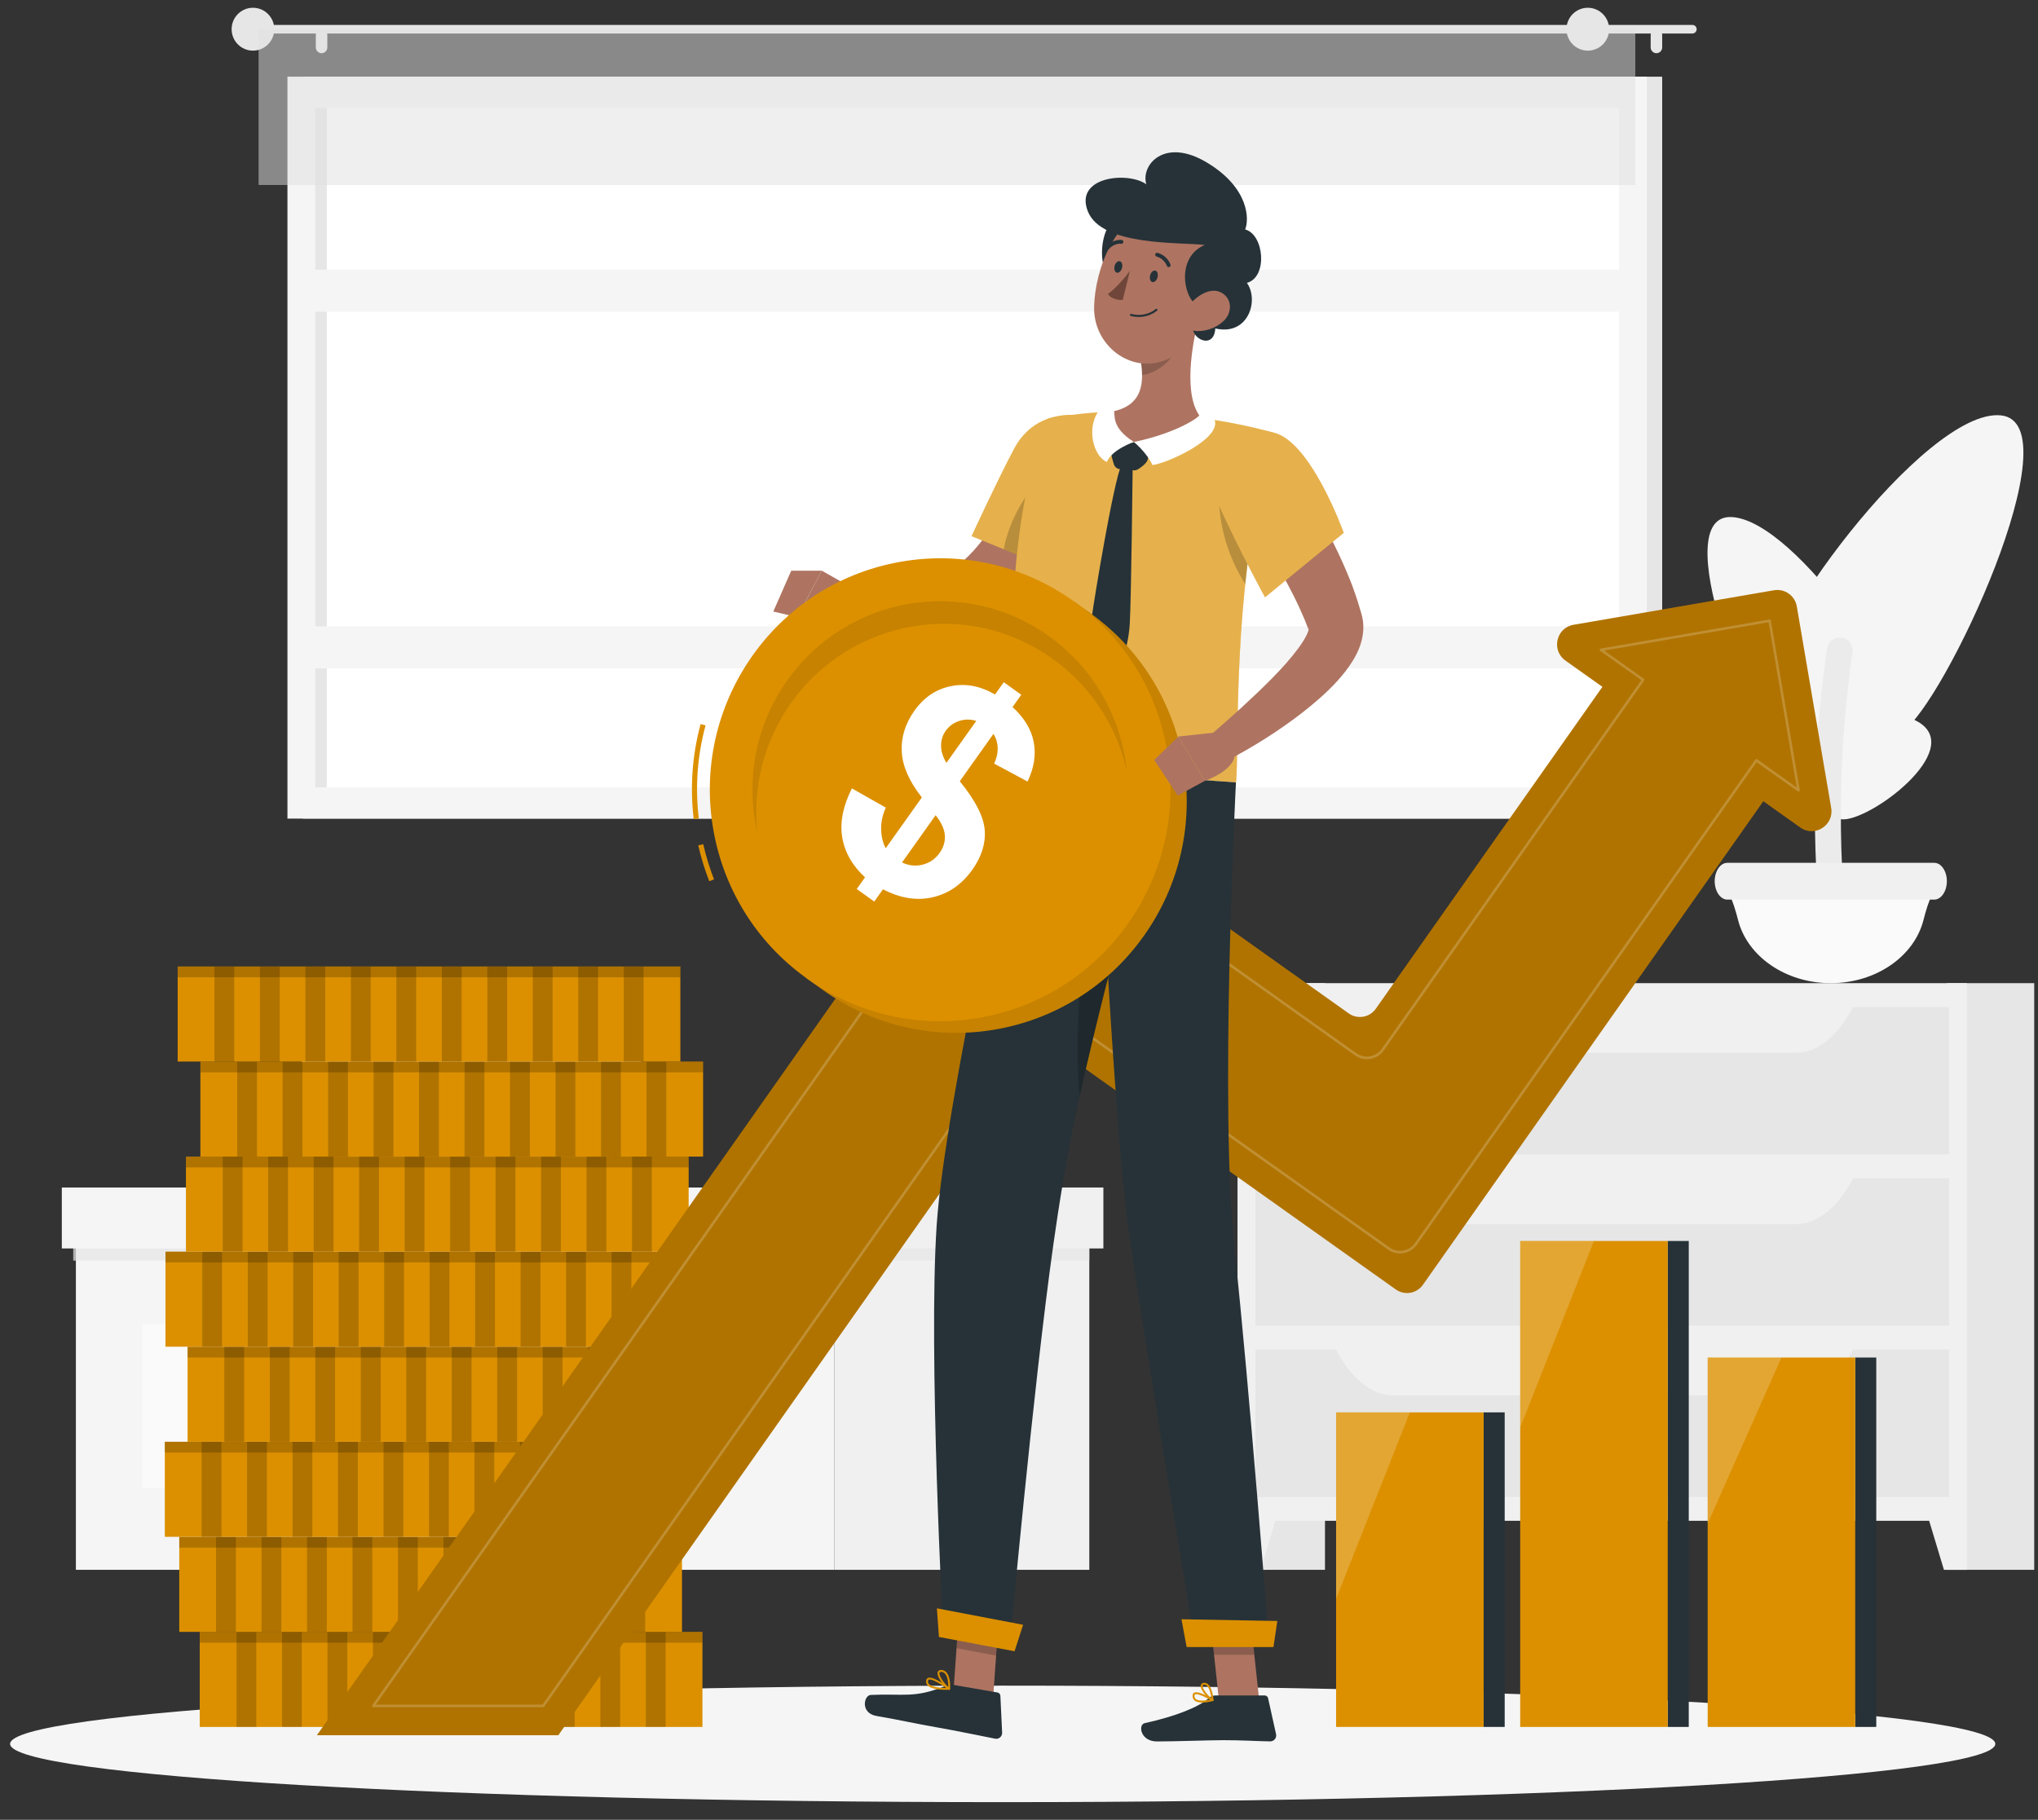 <svg width="159" height="142" viewBox="0 0 159 142" fill="none" xmlns="http://www.w3.org/2000/svg">
<rect x="0" y="0" width="159" height="142" fill="#333333" stroke="none"/>
<g clip-path="url(#clip0_2497_50436)">
<path d="M23.63 63.878L129.68 63.878V5.984L23.63 5.984V63.878Z" fill="#E6E6E6"/>
<path d="M22.426 63.878L128.476 63.878V5.984L22.426 5.984V63.878Z" fill="#F5F5F5"/>
<path d="M126.313 61.438L126.313 8.425L24.587 8.425L24.587 61.438L126.313 61.438Z" fill="white"/>
<path d="M25.498 61.438L25.498 8.425H24.587L24.587 61.438H25.498Z" fill="#E6E6E6"/>
<path d="M23.32 52.154L127.581 52.154V48.877L23.32 48.877V52.154Z" fill="#F5F5F5"/>
<path d="M23.32 24.323L127.581 24.323V21.046L23.32 21.046V24.323Z" fill="#F5F5F5"/>
<path d="M20.068 1.945H132.036C132.219 1.945 132.369 2.095 132.369 2.279C132.369 2.463 132.219 2.614 132.036 2.614H20.068C19.885 2.614 19.735 2.463 19.735 2.279C19.735 2.095 19.885 1.945 20.068 1.945Z" fill="#E6E6E6"/>
<path d="M18.071 2.279C18.071 3.203 18.817 3.952 19.736 3.952C20.655 3.952 21.4 3.203 21.4 2.279C21.4 1.355 20.655 0.606 19.736 0.606C18.816 0.606 18.071 1.355 18.071 2.279Z" fill="#E6E6E6"/>
<path d="M129.231 4.152C129.478 4.152 129.68 3.949 129.68 3.701V2.731C129.68 2.482 129.478 2.279 129.231 2.279C128.983 2.279 128.781 2.482 128.781 2.731V3.701C128.781 3.949 128.983 4.152 129.231 4.152Z" fill="#E6E6E6"/>
<path d="M25.088 4.152C25.335 4.152 25.537 3.949 25.537 3.701V2.731C25.537 2.482 25.335 2.279 25.088 2.279C24.841 2.279 24.639 2.482 24.639 2.731V3.701C24.639 3.949 24.841 4.152 25.088 4.152Z" fill="#E6E6E6"/>
<path opacity="0.5" d="M20.175 14.435L127.581 14.435V2.279L20.175 2.279V14.435Z" fill="#E0E0E0"/>
<path d="M123.877 3.952C124.796 3.952 125.542 3.203 125.542 2.279C125.542 1.355 124.796 0.606 123.877 0.606C122.958 0.606 122.213 1.355 122.213 2.279C122.213 3.203 122.958 3.952 123.877 3.952Z" fill="#E6E6E6"/>
<path d="M96.557 122.497H103.372V76.718H96.557V122.497Z" fill="#E6E6E6"/>
<path d="M98.349 122.496H96.557V116.262H100.228L98.349 122.496Z" fill="#F0F0F0"/>
<path d="M151.89 122.497H158.705V76.718H151.89V122.497Z" fill="#E6E6E6"/>
<path d="M96.557 118.671H153.453V76.718H96.557V118.671Z" fill="#F0F0F0"/>
<path d="M97.947 90.083H152.063V78.578H97.947V90.083Z" fill="#E6E6E6"/>
<path d="M108.684 82.153H140.123C141.871 82.153 143.543 80.734 144.745 78.228H104.062C105.264 80.734 106.936 82.153 108.684 82.153Z" fill="#F0F0F0"/>
<path d="M151.661 122.496H153.453V116.262H149.782L151.661 122.496Z" fill="#F0F0F0"/>
<path d="M97.947 103.447H152.063V91.942H97.947V103.447Z" fill="#E6E6E6"/>
<path d="M108.684 95.517H140.123C141.871 95.517 143.543 94.098 144.745 91.593H104.062C105.264 94.098 106.936 95.517 108.684 95.517Z" fill="#F0F0F0"/>
<path d="M97.947 116.812H152.063V105.307H97.947V116.812Z" fill="#E6E6E6"/>
<path d="M108.684 108.882H140.123C141.871 108.882 143.543 107.463 144.745 104.957H104.062C105.264 107.463 106.936 108.882 108.684 108.882Z" fill="#F0F0F0"/>
<path d="M137.827 53.767C136.749 50.121 150.179 31.865 156.079 32.41C161.977 32.956 151.607 55.103 148.426 57.06C144.833 59.271 139 57.738 137.827 53.767Z" fill="#F5F5F5"/>
<path d="M137.058 59.031C136.539 57.169 145.929 54.139 149.659 56.335C153.39 58.531 145.77 64.186 143.654 63.929C141.266 63.639 137.623 61.058 137.058 59.031Z" fill="#F5F5F5"/>
<path d="M148.463 57.359C149.764 54.914 140.2 40.609 135.105 40.347C130.01 40.085 136.554 56.791 139.067 58.515C141.905 60.463 147.046 60.023 148.463 57.359Z" fill="#F5F5F5"/>
<path d="M143.562 49.749L143.542 49.748C143.043 49.74 142.611 50.104 142.539 50.6C141.431 58.163 141.298 65.788 142.141 73.386C142.196 73.884 142.615 74.263 143.114 74.272C143.121 74.272 143.128 74.272 143.135 74.272C143.734 74.283 144.201 73.761 144.137 73.162C143.334 65.736 143.465 58.286 144.525 50.893C144.61 50.297 144.162 49.759 143.562 49.749Z" fill="#EBEBEB"/>
<path d="M142.833 76.718C146.362 76.718 149.339 74.627 150.063 71.801C150.255 71.053 150.473 70.311 150.817 69.603L150.872 69.49H134.793L134.848 69.603C135.192 70.311 135.41 71.054 135.602 71.801C136.326 74.627 139.303 76.718 142.833 76.718Z" fill="#FAFAFA"/>
<path d="M134.76 70.198H150.905C151.354 70.198 151.746 69.754 151.858 69.12C152.018 68.212 151.548 67.328 150.905 67.328H134.76C134.118 67.328 133.648 68.212 133.808 69.12C133.92 69.754 134.312 70.198 134.76 70.198Z" fill="#F0F0F0"/>
<path d="M84.985 93.659H65.089V122.497H84.985V93.659Z" fill="#F0F0F0"/>
<path d="M5.921 122.496L65.089 122.496V93.659H5.921V122.496Z" fill="#F5F5F5"/>
<path d="M11.12 116.114H23.631V103.312H11.12L11.12 116.114Z" fill="#FAFAFA"/>
<path d="M28.103 116.114H40.613V103.312H28.103V116.114Z" fill="#FAFAFA"/>
<path opacity="0.7" d="M84.985 96.727H5.713V98.371H84.985V96.727Z" fill="#E6E6E6"/>
<path d="M86.083 92.664H65.089V97.419H86.083V92.664Z" fill="#F0F0F0"/>
<path d="M4.823 97.419L65.089 97.419V92.665H4.823V97.419Z" fill="#F5F5F5"/>
<path d="M21.871 84.57C21.871 84.57 22.25 92.664 36.769 92.664C51.288 92.664 51.667 84.57 51.667 84.57H21.871Z" fill="#F0F0F0"/>
<path d="M21.871 79.207C21.871 79.207 22.25 87.301 36.769 87.301C51.288 87.301 51.667 79.207 51.667 79.207H21.871Z" fill="#F0F0F0"/>
<path d="M78.228 140.625C120.997 140.625 155.669 138.59 155.669 136.08C155.669 133.57 120.997 131.535 78.228 131.535C35.459 131.535 0.787 133.57 0.787 136.08C0.787 138.59 35.459 140.625 78.228 140.625Z" fill="#F5F5F5"/>
<path d="M54.803 127.339H15.583V134.757H54.803V127.339Z" fill="#DC9000"/>
<path opacity="0.2" d="M54.803 127.339H15.583V128.182H54.803V127.339Z" fill="black"/>
<path opacity="0.2" d="M19.998 127.339H18.453V134.757H19.998V127.339Z" fill="black"/>
<path opacity="0.2" d="M23.547 127.339H22.002V134.757H23.547V127.339Z" fill="black"/>
<path opacity="0.2" d="M27.095 127.339H25.55V134.757H27.095V127.339Z" fill="black"/>
<path opacity="0.2" d="M30.643 127.339H29.098V134.757H30.643V127.339Z" fill="black"/>
<path opacity="0.2" d="M34.191 127.339H32.645V134.757H34.191V127.339Z" fill="black"/>
<path opacity="0.2" d="M37.74 127.339H36.194V134.757H37.74V127.339Z" fill="black"/>
<path opacity="0.2" d="M41.288 127.339H39.742V134.757H41.288V127.339Z" fill="black"/>
<path opacity="0.2" d="M44.835 127.339H43.29V134.757H44.835V127.339Z" fill="black"/>
<path opacity="0.2" d="M48.383 127.339H46.838V134.757H48.383V127.339Z" fill="black"/>
<path opacity="0.2" d="M51.931 127.339H50.386V134.757H51.931V127.339Z" fill="black"/>
<path d="M53.206 119.921H13.986V127.339H53.206V119.921Z" fill="#DC9000"/>
<path opacity="0.2" d="M53.206 119.921H13.986V120.764H53.206V119.921Z" fill="black"/>
<path opacity="0.2" d="M18.403 119.921H16.857V127.339H18.403V119.921Z" fill="black"/>
<path opacity="0.2" d="M21.951 119.921H20.405V127.339H21.951V119.921Z" fill="black"/>
<path opacity="0.2" d="M25.498 119.921H23.953V127.339H25.498V119.921Z" fill="black"/>
<path opacity="0.2" d="M29.047 119.921H27.502V127.339H29.047V119.921Z" fill="black"/>
<path opacity="0.2" d="M32.595 119.921H31.05V127.339H32.595V119.921Z" fill="black"/>
<path opacity="0.2" d="M36.143 119.921H34.598V127.339H36.143V119.921Z" fill="black"/>
<path opacity="0.2" d="M39.691 119.921H38.145V127.339H39.691V119.921Z" fill="black"/>
<path opacity="0.2" d="M43.239 119.921H41.693V127.339H43.239V119.921Z" fill="black"/>
<path opacity="0.2" d="M46.788 119.921H45.242V127.339H46.788V119.921Z" fill="black"/>
<path opacity="0.2" d="M50.335 119.921H48.79V127.339H50.335V119.921Z" fill="black"/>
<path d="M52.078 112.504H12.858V119.921H52.078V112.504Z" fill="#DC9000"/>
<path opacity="0.2" d="M52.078 112.504H12.858V113.347H52.078V112.504Z" fill="black"/>
<path opacity="0.2" d="M17.275 112.504H15.729V119.921H17.275V112.504Z" fill="black"/>
<path opacity="0.2" d="M20.823 112.504H19.277V119.921H20.823V112.504Z" fill="black"/>
<path opacity="0.2" d="M24.37 112.504H22.825V119.921H24.37V112.504Z" fill="black"/>
<path opacity="0.2" d="M27.919 112.504H26.374V119.921H27.919V112.504Z" fill="black"/>
<path opacity="0.2" d="M31.467 112.504H29.922V119.921H31.467V112.504Z" fill="black"/>
<path opacity="0.2" d="M35.015 112.504H33.47V119.921H35.015V112.504Z" fill="black"/>
<path opacity="0.2" d="M38.563 112.504H37.018V119.921H38.563V112.504Z" fill="black"/>
<path opacity="0.2" d="M42.111 112.504H40.565V119.921H42.111V112.504Z" fill="black"/>
<path opacity="0.2" d="M45.66 112.504H44.114V119.921H45.66V112.504Z" fill="black"/>
<path opacity="0.2" d="M49.207 112.504H47.662V119.921H49.207V112.504Z" fill="black"/>
<path d="M53.852 105.087H14.633V112.504H53.852V105.087Z" fill="#DC9000"/>
<path opacity="0.2" d="M53.852 105.087H14.633V105.93H53.852V105.087Z" fill="black"/>
<path opacity="0.2" d="M19.049 105.087H17.504V112.504H19.049V105.087Z" fill="black"/>
<path opacity="0.2" d="M22.597 105.087H21.052V112.504H22.597V105.087Z" fill="black"/>
<path opacity="0.2" d="M26.145 105.087H24.6V112.504H26.145V105.087Z" fill="black"/>
<path opacity="0.2" d="M29.694 105.087H28.148V112.504H29.694V105.087Z" fill="black"/>
<path opacity="0.2" d="M33.242 105.087H31.696V112.504H33.242V105.087Z" fill="black"/>
<path opacity="0.2" d="M36.789 105.087H35.244V112.504H36.789V105.087Z" fill="black"/>
<path opacity="0.2" d="M40.337 105.087H38.792V112.504H40.337V105.087Z" fill="black"/>
<path opacity="0.2" d="M43.885 105.087H42.34V112.504H43.885V105.087Z" fill="black"/>
<path opacity="0.2" d="M47.433 105.087H45.888V112.504H47.433V105.087Z" fill="black"/>
<path opacity="0.2" d="M50.982 105.087H49.437V112.504H50.982V105.087Z" fill="black"/>
<path d="M12.91 105.087H52.13V97.669H12.91V105.087Z" fill="#DC9000"/>
<path opacity="0.2" d="M12.91 98.512H52.13V97.669H12.91V98.512Z" fill="black"/>
<path opacity="0.2" d="M47.714 105.087H49.259V97.669H47.714V105.087Z" fill="black"/>
<path opacity="0.2" d="M44.166 105.087H45.711V97.669H44.166V105.087Z" fill="black"/>
<path opacity="0.2" d="M40.617 105.087H42.162V97.669H40.617V105.087Z" fill="black"/>
<path opacity="0.2" d="M37.069 105.087H38.614V97.669H37.069V105.087Z" fill="black"/>
<path opacity="0.2" d="M33.521 105.087H35.066V97.669H33.521V105.087Z" fill="black"/>
<path opacity="0.2" d="M29.973 105.087H31.519V97.669H29.973V105.087Z" fill="black"/>
<path opacity="0.2" d="M26.424 105.087H27.97V97.669H26.424V105.087Z" fill="black"/>
<path opacity="0.2" d="M22.877 105.087H24.422V97.669H22.877V105.087Z" fill="black"/>
<path opacity="0.2" d="M19.329 105.087H20.874V97.669H19.329V105.087Z" fill="black"/>
<path opacity="0.2" d="M15.781 105.087H17.326V97.669H15.781V105.087Z" fill="black"/>
<path d="M14.507 97.669H53.727V90.252H14.507V97.669Z" fill="#DC9000"/>
<path opacity="0.2" d="M14.507 91.095H53.727V90.252H14.507V91.095Z" fill="black"/>
<path opacity="0.2" d="M49.31 97.669H50.855V90.252H49.31V97.669Z" fill="black"/>
<path opacity="0.2" d="M45.761 97.669H47.307V90.252H45.761V97.669Z" fill="black"/>
<path opacity="0.2" d="M42.214 97.669H43.759V90.252H42.214V97.669Z" fill="black"/>
<path opacity="0.2" d="M38.666 97.669H40.211V90.252H38.666V97.669Z" fill="black"/>
<path opacity="0.2" d="M35.118 97.669H36.663V90.252H35.118V97.669Z" fill="black"/>
<path opacity="0.2" d="M31.57 97.669H33.115V90.252H31.57V97.669Z" fill="black"/>
<path opacity="0.2" d="M28.021 97.669H29.566V90.252H28.021V97.669Z" fill="black"/>
<path opacity="0.2" d="M24.473 97.669H26.019V90.252H24.473V97.669Z" fill="black"/>
<path opacity="0.2" d="M20.925 97.669H22.471V90.252H20.925V97.669Z" fill="black"/>
<path opacity="0.2" d="M17.378 97.669H18.923V90.252H17.378V97.669Z" fill="black"/>
<path d="M15.634 90.251H54.853V82.834H15.634V90.251Z" fill="#DC9000"/>
<path opacity="0.2" d="M15.634 83.677H54.853V82.834H15.634V83.677Z" fill="black"/>
<path opacity="0.2" d="M50.437 90.251H51.982V82.834H50.437V90.251Z" fill="black"/>
<path opacity="0.2" d="M46.889 90.251H48.435V82.834H46.889V90.251Z" fill="black"/>
<path opacity="0.2" d="M43.34 90.251H44.886V82.834H43.34V90.251Z" fill="black"/>
<path opacity="0.2" d="M39.793 90.251H41.338V82.834H39.793V90.251Z" fill="black"/>
<path opacity="0.2" d="M36.245 90.251H37.79V82.834H36.245V90.251Z" fill="black"/>
<path opacity="0.2" d="M32.697 90.251H34.242V82.834H32.697V90.251Z" fill="black"/>
<path opacity="0.2" d="M29.148 90.251H30.693V82.834H29.148V90.251Z" fill="black"/>
<path opacity="0.2" d="M25.6 90.251H27.145V82.834H25.6V90.251Z" fill="black"/>
<path opacity="0.2" d="M22.052 90.251H23.598V82.834H22.052V90.251Z" fill="black"/>
<path opacity="0.2" d="M18.505 90.251H20.05V82.834H18.505V90.251Z" fill="black"/>
<path d="M13.861 82.834H53.08V75.417H13.861V82.834Z" fill="#DC9000"/>
<path opacity="0.2" d="M13.861 76.26H53.08V75.417H13.861V76.26Z" fill="black"/>
<path opacity="0.2" d="M48.664 82.834H50.209V75.417H48.664V82.834Z" fill="black"/>
<path opacity="0.2" d="M45.115 82.834H46.66V75.417H45.115V82.834Z" fill="black"/>
<path opacity="0.2" d="M41.568 82.834H43.113V75.417H41.568V82.834Z" fill="black"/>
<path opacity="0.2" d="M38.019 82.834H39.565V75.417H38.019V82.834Z" fill="black"/>
<path opacity="0.2" d="M34.471 82.834H36.017V75.417H34.471V82.834Z" fill="black"/>
<path opacity="0.2" d="M30.923 82.834H32.469V75.417H30.923V82.834Z" fill="black"/>
<path opacity="0.2" d="M27.375 82.834H28.92V75.417H27.375V82.834Z" fill="black"/>
<path opacity="0.2" d="M23.827 82.834H25.372V75.417H23.827V82.834Z" fill="black"/>
<path opacity="0.2" d="M20.279 82.834H21.824V75.417H20.279V82.834Z" fill="black"/>
<path opacity="0.2" d="M16.731 82.834H18.276V75.417H16.731V82.834Z" fill="black"/>
<path d="M138.403 46.06L122.763 48.755C121.409 48.988 121.012 50.749 122.133 51.546L125.018 53.596L107.339 78.714C106.855 79.402 105.907 79.566 105.223 79.079L79.236 60.602C78.551 60.115 77.603 60.279 77.119 60.967L24.726 135.405H43.557L80.791 82.507C81.275 81.819 82.223 81.656 82.907 82.142L108.896 100.617C109.581 101.104 110.529 100.941 111.013 100.253L137.57 62.519L140.454 64.569C141.575 65.366 143.095 64.403 142.863 63.043L140.182 47.325C140.039 46.482 139.242 45.916 138.403 46.06Z" fill="#DC9000"/>
<path opacity="0.2" d="M138.403 46.06L122.763 48.755C121.409 48.988 121.012 50.749 122.133 51.546L125.018 53.596L107.339 78.714C106.855 79.402 105.907 79.566 105.223 79.079L79.236 60.602C78.551 60.115 77.603 60.279 77.119 60.967L24.726 135.405H43.557L80.791 82.507C81.275 81.819 82.223 81.656 82.907 82.142L108.896 100.617C109.581 101.104 110.529 100.941 111.013 100.253L137.57 62.519L140.454 64.569C141.575 65.366 143.095 64.403 142.863 63.043L140.182 47.325C140.039 46.482 139.242 45.916 138.403 46.06Z" fill="black"/>
<path opacity="0.2" d="M42.378 133.217H29.125C29.088 133.217 29.054 133.196 29.037 133.163C29.019 133.13 29.022 133.09 29.044 133.059L77.581 64.099C77.831 63.744 78.203 63.508 78.629 63.435C79.053 63.361 79.483 63.459 79.837 63.71L105.824 82.187C106.133 82.407 106.511 82.492 106.883 82.428C107.257 82.364 107.583 82.157 107.801 81.846L128.053 53.073L124.841 50.79C124.809 50.767 124.793 50.725 124.801 50.686C124.81 50.646 124.843 50.616 124.882 50.609L138.045 48.342C138.072 48.337 138.098 48.343 138.12 48.359C138.141 48.374 138.156 48.397 138.16 48.424L140.416 61.653C140.423 61.693 140.406 61.733 140.372 61.755C140.337 61.776 140.293 61.775 140.261 61.752L137.049 59.469L110.55 97.121C110.3 97.476 109.928 97.711 109.502 97.785C109.077 97.858 108.647 97.761 108.294 97.51L82.306 79.035C81.668 78.582 80.78 78.734 80.329 79.376L42.459 133.176C42.441 133.202 42.411 133.217 42.378 133.217ZM29.319 133.017H42.327L80.166 79.259C80.681 78.527 81.692 78.353 82.421 78.871L108.41 97.345C108.719 97.565 109.097 97.651 109.468 97.587C109.842 97.522 110.168 97.316 110.387 97.005L136.944 59.271C136.959 59.249 136.983 59.235 137.009 59.23C137.034 59.225 137.062 59.232 137.083 59.247L140.179 61.448L137.981 48.556L125.153 50.766L128.25 52.967C128.271 52.982 128.286 53.006 128.29 53.032C128.295 53.058 128.289 53.085 128.273 53.107L107.964 81.962C107.715 82.317 107.342 82.553 106.917 82.626C106.491 82.7 106.062 82.602 105.709 82.351L79.721 63.874C79.412 63.653 79.034 63.568 78.662 63.633C78.289 63.697 77.963 63.903 77.744 64.214L29.319 133.017Z" fill="white"/>
<path d="M117.392 110.211H115.75V134.756H117.392V110.211Z" fill="#263238"/>
<path d="M131.753 96.836H130.111V134.757H131.753V96.836Z" fill="#263238"/>
<path d="M146.382 105.93H144.74V134.757H146.382V105.93Z" fill="#263238"/>
<path d="M115.75 110.211H104.24V134.756H115.75V110.211Z" fill="#DC9000"/>
<path opacity="0.2" d="M104.24 110.211V124.764L109.995 110.211H104.24Z" fill="white"/>
<path d="M130.111 96.836H118.602V134.757H130.111V96.836Z" fill="#DC9000"/>
<path opacity="0.2" d="M118.602 96.836V111.39L124.356 96.836H118.602Z" fill="white"/>
<path d="M144.739 105.93H133.229V134.757H144.739V105.93Z" fill="#DC9000"/>
<path opacity="0.2" d="M133.229 105.93V118.883L138.985 105.93H133.229Z" fill="white"/>
<path d="M77.461 132.749L74.374 132.165L74.898 124.826L77.984 125.41L77.461 132.749Z" fill="#AE7461"/>
<path d="M98.238 132.666H95.097L94.315 125.357H97.456L98.238 132.666Z" fill="#AE7461"/>
<path d="M94.838 132.301H98.667C98.796 132.301 98.907 132.391 98.934 132.517L99.555 135.322C99.619 135.613 99.391 135.889 99.095 135.884C97.863 135.862 96.964 135.79 95.412 135.79C94.458 135.79 91.579 135.889 90.261 135.889C88.972 135.889 88.77 134.579 89.31 134.461C91.73 133.929 93.554 133.195 94.329 132.495C94.468 132.369 94.65 132.301 94.838 132.301Z" fill="#263238"/>
<path d="M74.44 131.484L77.82 132.069C77.947 132.092 78.041 132.199 78.047 132.328L78.184 135.198C78.198 135.496 77.935 135.73 77.644 135.674C76.428 135.442 74.679 135.065 73.146 134.8C71.354 134.49 70.48 134.264 68.378 133.9C67.108 133.68 67.387 132.283 67.938 132.259C70.451 132.146 71.338 132.531 73.653 131.597C73.904 131.495 74.173 131.437 74.44 131.484Z" fill="#263238"/>
<path d="M85.193 36.072C85.087 36.39 85.002 36.626 84.903 36.894C84.809 37.155 84.705 37.408 84.601 37.662C84.392 38.168 84.172 38.667 83.941 39.163C83.483 40.156 82.962 41.123 82.386 42.074C81.224 43.961 79.838 45.803 77.885 47.326C77.383 47.694 76.865 48.051 76.278 48.345C76.137 48.423 75.989 48.494 75.836 48.56C75.678 48.629 75.548 48.693 75.367 48.762C74.963 48.915 74.613 48.995 74.278 49.06C73.614 49.18 73.027 49.204 72.451 49.217C71.879 49.228 71.326 49.204 70.783 49.162C68.612 48.995 66.575 48.601 64.525 48.024L64.839 45.675C66.83 45.599 68.861 45.537 70.764 45.368C71.239 45.321 71.705 45.265 72.147 45.199C72.586 45.132 73.015 45.041 73.343 44.933C73.504 44.882 73.646 44.823 73.712 44.78C73.844 44.7 74.02 44.624 74.17 44.518C74.484 44.333 74.79 44.08 75.093 43.823C75.698 43.289 76.278 42.65 76.806 41.929C77.343 41.219 77.839 40.442 78.299 39.629C78.767 38.823 79.188 37.972 79.597 37.113C79.799 36.683 79.993 36.247 80.175 35.808L80.443 35.153L80.683 34.535L85.193 36.072Z" fill="#AE7461"/>
<path d="M83.681 32.37C89.413 32.365 83.114 44.808 83.114 44.808L75.801 41.837C75.801 41.837 77.797 37.506 79.112 35.032C80.354 32.693 82.412 32.371 83.681 32.37Z" fill="#DC9000"/>
<g opacity="0.3">
<path d="M83.681 32.37C89.413 32.365 83.114 44.808 83.114 44.808L75.801 41.837C75.801 41.837 77.797 37.506 79.112 35.032C80.354 32.693 82.412 32.371 83.681 32.37Z" fill="white"/>
</g>
<path opacity="0.2" d="M82.277 36.392C80.18 37.872 78.722 40.622 78.307 42.854L82.485 44.556C83.244 43.416 83.983 42.072 84.797 40.891C85.021 40.277 85.241 39.631 85.433 38.977L82.277 36.392Z" fill="black"/>
<path d="M66.63 45.957L64.117 44.531L62.191 48.157C62.191 48.157 63.921 48.489 65.544 48.072L66.63 45.957Z" fill="#AE7461"/>
<path d="M61.731 44.531L60.332 47.719L62.191 48.157L64.116 44.531H61.731Z" fill="#AE7461"/>
<path opacity="0.2" d="M74.898 124.828L74.628 128.611L77.716 129.195L77.986 125.412L74.898 124.828Z" fill="black"/>
<path opacity="0.2" d="M97.457 125.359H94.314L94.719 129.127H97.861L97.457 125.359Z" fill="black"/>
<path d="M99.31 33.746C98.341 37.234 97.722 40.786 97.314 44.129C97.017 46.575 96.838 48.909 96.728 51.026C96.468 55.987 96.576 59.77 96.429 61.052C93.973 60.881 84.718 60.234 79.672 59.879C77.39 41.924 81.748 32.673 81.748 32.673C81.748 32.673 83.603 32.302 85.759 32.175C86.043 32.157 86.332 32.146 86.625 32.141C88.523 32.1 91.617 32.386 93.749 32.639C94.198 32.693 94.651 32.759 95.092 32.83C97.335 33.197 99.31 33.746 99.31 33.746Z" fill="#DC9000"/>
<g opacity="0.3">
<path d="M99.31 33.746C98.341 37.234 97.722 40.786 97.314 44.129C97.017 46.575 96.838 48.909 96.728 51.026C96.468 55.987 96.576 59.77 96.429 61.052C93.973 60.881 84.718 60.234 79.672 59.879C77.39 41.924 81.748 32.673 81.748 32.673C81.748 32.673 83.603 32.302 85.759 32.175C86.043 32.157 86.332 32.146 86.625 32.141C88.523 32.1 91.617 32.386 93.749 32.639C94.198 32.693 94.651 32.759 95.092 32.83C97.335 33.197 99.31 33.746 99.31 33.746Z" fill="white"/>
</g>
<path opacity="0.2" d="M95.078 38.289C95.069 41.111 95.844 43.496 97.153 45.587C97.2 45.106 97.255 44.621 97.314 44.131C97.538 42.293 97.826 40.39 98.208 38.468L95.078 38.289Z" fill="black"/>
<path d="M93.602 24.528C92.992 26.8 92.251 30.989 93.747 32.639C92.487 33.773 90.674 34.686 88.103 34.45C86.134 34.269 86.131 32.876 86.624 32.139C89.222 31.705 89.289 29.795 88.968 27.974L93.602 24.528Z" fill="#AE7461"/>
<path d="M86.66 35.198C86.68 35.493 86.807 35.93 86.908 36.241C86.979 36.46 87.181 36.607 87.409 36.608C87.692 36.61 88.083 36.626 88.387 36.691C88.521 36.72 88.659 36.696 88.775 36.623C89.178 36.37 89.686 35.993 89.554 35.528C89.398 34.982 88.463 34.488 88.463 34.488C88.463 34.488 86.871 34.886 86.66 35.198Z" fill="#263238"/>
<path d="M87.503 36.239C86.86 37.65 85.376 46.699 85.19 48.071C85.004 49.442 85.632 51.645 86.502 53.402C87.431 52.203 88.027 50.54 88.142 48.667C88.257 46.796 88.369 36.465 88.369 36.465L87.503 36.239Z" fill="#263238"/>
<path d="M88.463 34.487C88.463 34.487 89.461 35.304 89.911 36.285C90.923 36.208 95.381 34.239 94.748 32.723C94.194 32.567 93.705 32.245 93.567 32.412C93.339 32.734 91.444 33.883 88.463 34.487Z" fill="white"/>
<path d="M88.463 34.487C88.463 34.487 86.752 35.07 86.351 36.051C85.319 35.588 84.76 33.504 85.668 32.137C86.242 32.09 86.787 31.802 86.891 31.991C87.053 32.351 86.608 33.307 88.463 34.487Z" fill="white"/>
<path opacity="0.2" d="M91.713 25.934L88.971 27.972C89.048 28.403 89.101 28.839 89.102 29.258C90.088 29.185 91.505 28.202 91.68 27.181C91.767 26.673 91.779 26.179 91.713 25.934Z" fill="black"/>
<path d="M86.946 17.215C85.738 17.692 85.307 22.351 87.745 21.893C90.183 21.436 89.361 16.263 86.946 17.215Z" fill="#263238"/>
<path d="M94.858 21.876C93.882 24.851 93.461 26.643 91.535 27.793C88.638 29.523 85.287 27.157 85.359 23.948C85.424 21.06 87.009 16.68 90.269 16.256C93.481 15.837 95.834 18.901 94.858 21.876Z" fill="#AE7461"/>
<path d="M93.748 23.925C92.507 23.948 91.487 20.169 93.994 19.114C92.019 18.885 85.962 19.22 84.874 16.499C83.787 13.778 88.003 13.355 89.434 14.381C88.98 12.887 90.832 10.679 94.166 12.686C97.5 14.693 97.456 17.168 97.145 17.904C98.632 18.306 98.923 21.628 97.28 22.074C98.243 23.412 97.41 26.233 94.814 25.631C94.726 27.27 92.907 26.552 93.017 25.294C93.129 24.037 93.748 23.925 93.748 23.925Z" fill="#263238"/>
<path d="M88.212 24.652L88.214 24.652C89.457 24.973 90.245 24.262 90.278 24.232C90.311 24.202 90.312 24.152 90.282 24.119C90.252 24.086 90.202 24.084 90.169 24.113C90.162 24.12 89.409 24.794 88.253 24.496C88.21 24.486 88.166 24.511 88.156 24.554C88.145 24.597 88.17 24.64 88.212 24.652Z" fill="#263238"/>
<path d="M95.477 25.034C94.869 25.616 94.049 25.861 93.359 25.833C92.321 25.791 92.121 24.78 92.676 23.963C93.177 23.228 94.319 22.365 95.233 22.806C96.132 23.241 96.174 24.368 95.477 25.034Z" fill="#AE7461"/>
<path d="M73.587 127.386L78.761 128.62C78.761 128.62 80.602 108.287 82.18 97.115C82.598 94.153 83.244 89.988 84.229 85.548C85.474 79.955 87.034 73.906 88.312 69.17C89.66 64.181 90.686 60.651 90.686 60.651L79.669 59.879C79.669 59.879 73.708 86.008 73.076 95.62C72.417 105.616 73.587 127.386 73.587 127.386Z" fill="#263238"/>
<path opacity="0.2" d="M84.23 85.548C85.474 79.954 87.035 73.906 88.312 69.17L87.169 66.695C84.436 69.959 83.701 80.061 84.23 85.548Z" fill="black"/>
<path d="M85.613 60.295C85.613 60.295 86.802 87.319 88.128 96.471C89.58 106.493 93.267 128.397 93.267 128.397H99.02C99.02 128.397 97.422 107.577 96.34 97.762C95.108 86.582 96.426 61.054 96.426 61.054L85.613 60.295Z" fill="#263238"/>
<path d="M92.579 128.522H99.353L99.653 126.488L92.175 126.356L92.579 128.522Z" fill="#DC9000"/>
<path d="M73.254 127.736L79.154 128.851L79.82 126.785L73.094 125.502L73.254 127.736Z" fill="#DC9000"/>
<path d="M90.309 21.64C90.244 21.886 90.062 22.051 89.902 22.009C89.742 21.967 89.664 21.733 89.729 21.486C89.793 21.24 89.975 21.075 90.135 21.117C90.295 21.16 90.373 21.393 90.309 21.64Z" fill="#263238"/>
<path d="M87.539 20.907C87.475 21.153 87.293 21.319 87.132 21.277C86.972 21.235 86.895 21 86.959 20.754C87.023 20.508 87.206 20.343 87.366 20.385C87.526 20.427 87.603 20.661 87.539 20.907Z" fill="#263238"/>
<path d="M88.152 21.138C88.152 21.138 87.223 22.411 86.431 22.934C86.758 23.456 87.593 23.411 87.593 23.411L88.152 21.138Z" fill="#6F4639"/>
<path d="M91.168 20.843C91.114 20.838 91.064 20.805 91.042 20.751C90.79 20.134 90.252 20.025 90.247 20.024C90.166 20.009 90.113 19.93 90.129 19.849C90.144 19.768 90.218 19.713 90.302 19.73C90.331 19.735 91.004 19.872 91.317 20.637C91.348 20.713 91.312 20.8 91.236 20.832C91.214 20.841 91.191 20.845 91.168 20.843Z" fill="#263238"/>
<path d="M86.368 19.511C86.338 19.509 86.308 19.497 86.283 19.475C86.221 19.422 86.214 19.327 86.267 19.265C86.803 18.637 87.485 18.719 87.514 18.724C87.596 18.734 87.653 18.809 87.642 18.891C87.631 18.973 87.553 19.03 87.476 19.02C87.452 19.018 86.922 18.957 86.493 19.459C86.461 19.497 86.414 19.515 86.368 19.511Z" fill="#263238"/>
<path d="M93.8 132.853C93.561 132.853 93.337 132.812 93.195 132.692C93.083 132.597 93.031 132.464 93.041 132.297C93.049 132.172 93.115 132.113 93.169 132.086C93.517 131.905 94.529 132.532 94.644 132.604C94.669 132.62 94.683 132.65 94.678 132.679C94.673 132.709 94.651 132.733 94.622 132.74C94.404 132.792 94.09 132.853 93.8 132.853ZM93.333 132.199C93.295 132.199 93.262 132.205 93.237 132.218C93.217 132.229 93.193 132.248 93.19 132.306C93.182 132.425 93.216 132.514 93.291 132.577C93.463 132.722 93.873 132.742 94.406 132.634C94.051 132.428 93.574 132.199 93.333 132.199Z" fill="#DC9000"/>
<path d="M94.604 132.741C94.592 132.741 94.58 132.739 94.569 132.733C94.244 132.555 93.615 131.863 93.682 131.511C93.694 131.448 93.741 131.337 93.918 131.316C94.033 131.302 94.14 131.334 94.236 131.412C94.6 131.712 94.675 132.623 94.678 132.661C94.68 132.689 94.668 132.715 94.645 132.73C94.632 132.737 94.618 132.741 94.604 132.741ZM93.97 131.462C93.959 131.462 93.948 131.462 93.936 131.464C93.84 131.476 93.831 131.52 93.828 131.539C93.788 131.747 94.189 132.27 94.512 132.516C94.475 132.25 94.375 131.719 94.141 131.527C94.087 131.483 94.031 131.462 93.97 131.462Z" fill="#DC9000"/>
<path d="M74.065 131.86C74.06 131.861 74.056 131.862 74.051 131.862C73.535 131.875 72.627 131.844 72.34 131.483C72.253 131.374 72.228 131.245 72.264 131.101C72.286 131.014 72.339 130.954 72.419 130.926C72.828 130.785 73.966 131.63 74.094 131.727C74.119 131.746 74.129 131.779 74.12 131.81C74.112 131.836 74.09 131.855 74.065 131.86ZM72.489 131.061C72.481 131.063 72.475 131.064 72.468 131.067C72.436 131.078 72.418 131.099 72.409 131.137C72.384 131.236 72.4 131.319 72.456 131.39C72.618 131.592 73.122 131.71 73.825 131.714C73.369 131.391 72.73 131.011 72.489 131.061Z" fill="#DC9000"/>
<path d="M74.065 131.86C74.046 131.864 74.025 131.86 74.008 131.849C73.664 131.616 73.039 130.815 73.156 130.473C73.184 130.393 73.26 130.3 73.464 130.314C73.617 130.325 73.746 130.391 73.849 130.511C74.187 130.904 74.127 131.756 74.124 131.793C74.122 131.819 74.106 131.842 74.083 131.854C74.077 131.857 74.071 131.859 74.065 131.86ZM73.368 130.468C73.311 130.48 73.301 130.51 73.297 130.522C73.227 130.727 73.639 131.343 73.981 131.639C73.983 131.387 73.959 130.867 73.737 130.609C73.66 130.519 73.567 130.472 73.454 130.464C73.418 130.461 73.389 130.463 73.368 130.468Z" fill="#DC9000"/>
<path d="M85.061 47.844L83.788 46.93L62.9 76.317L64.173 77.231C72.248 83.027 83.469 81.148 89.237 73.034C95.005 64.918 93.135 53.641 85.061 47.844Z" fill="#DC9000"/>
<path opacity="0.1" d="M85.061 47.844L83.788 46.93L62.9 76.317L64.173 77.231C72.248 83.027 83.469 81.148 89.237 73.034C95.005 64.918 93.135 53.641 85.061 47.844Z" fill="black"/>
<path d="M54.122 63.92C53.825 61.415 54.006 58.919 54.66 56.5L55.045 56.605C54.405 58.974 54.227 61.419 54.519 63.872L54.122 63.92Z" fill="#DC9000"/>
<path d="M55.336 68.765C54.981 67.858 54.692 66.916 54.476 65.964L54.865 65.874C55.077 66.807 55.36 67.73 55.708 68.618L55.336 68.765Z" fill="#DC9000"/>
<path d="M76.974 79.314C86.694 77.302 92.951 67.753 90.949 57.984C88.948 48.216 79.446 41.928 69.726 43.939C60.006 45.951 53.749 55.5 55.751 65.269C57.752 75.037 67.254 81.325 76.974 79.314Z" fill="#DC9000"/>
<path d="M69.103 66.19L71.921 62.225C70.942 60.988 70.419 59.806 70.354 58.677C70.289 57.549 70.619 56.474 71.346 55.452C72.081 54.417 73.024 53.782 74.174 53.545C75.323 53.307 76.476 53.523 77.632 54.191L78.312 53.234L79.677 54.214L78.996 55.171C79.909 56.007 80.46 56.92 80.649 57.908C80.837 58.896 80.677 59.922 80.168 60.985L77.564 59.587C77.948 58.739 77.93 57.964 77.51 57.262L74.88 60.962C76.095 62.454 76.744 63.722 76.825 64.767C76.907 65.812 76.585 66.845 75.859 67.867C75.047 69.009 74.019 69.725 72.776 70.013C71.533 70.302 70.236 70.096 68.887 69.393L68.206 70.35L66.841 69.371L67.488 68.46C66.496 67.548 65.904 66.508 65.71 65.34C65.516 64.172 65.767 62.899 66.462 61.521L69.108 63.02C68.849 63.597 68.728 64.168 68.744 64.731C68.761 65.297 68.881 65.782 69.103 66.19ZM76.165 56.254C75.705 56.114 75.257 56.117 74.823 56.262C74.388 56.407 74.04 56.662 73.78 57.029C73.543 57.363 73.423 57.745 73.419 58.177C73.416 58.608 73.556 59.059 73.838 59.529L76.165 56.254ZM70.374 67.302C70.907 67.552 71.446 67.608 71.99 67.469C72.534 67.331 72.974 67.025 73.311 66.552C73.611 66.129 73.746 65.676 73.716 65.192C73.685 64.708 73.446 64.181 72.997 63.611L70.374 67.302Z" fill="white"/>
<path opacity="0.1" d="M87.9 60.1C87.13 56.717 85.174 53.594 82.143 51.418C75.566 46.696 66.425 48.227 61.727 54.836C59.564 57.879 58.72 61.468 59.081 64.917C58.177 60.957 58.9 56.641 61.436 53.074C66.134 46.464 75.273 44.933 81.85 49.654C85.403 52.204 87.48 56.055 87.9 60.1Z" fill="black"/>
<path d="M99.713 35.474C100.107 35.984 100.442 36.441 100.779 36.937C101.115 37.423 101.441 37.914 101.763 38.409C102.396 39.405 102.999 40.423 103.558 41.473C104.127 42.518 104.637 43.607 105.109 44.724L105.453 45.57L105.763 46.441C105.869 46.727 105.955 47.032 106.046 47.331L106.18 47.78L106.214 47.892L106.276 48.136C106.319 48.309 106.335 48.473 106.354 48.642C106.402 49.304 106.283 49.857 106.137 50.311C105.986 50.766 105.793 51.134 105.597 51.469C105.201 52.132 104.771 52.651 104.336 53.138C103.46 54.094 102.538 54.876 101.6 55.613C99.713 57.074 97.758 58.288 95.678 59.383L94.387 57.4C96.058 55.966 97.731 54.457 99.246 52.928C100 52.162 100.715 51.369 101.292 50.585C101.576 50.198 101.828 49.805 101.976 49.472C102.051 49.309 102.097 49.159 102.112 49.071C102.128 48.983 102.101 48.966 102.099 49.06C102.095 49.09 102.103 49.111 102.104 49.149C102.104 49.16 102.116 49.195 102.112 49.186L102.077 49.097L101.937 48.741C101.842 48.504 101.757 48.266 101.645 48.029L101.328 47.318L100.986 46.607C100.512 45.663 100.004 44.723 99.455 43.794C98.903 42.867 98.333 41.945 97.738 41.035C97.443 40.578 97.143 40.124 96.835 39.678L95.926 38.373L99.713 35.474Z" fill="#AE7461"/>
<path d="M99.31 33.746C102.253 34.343 104.835 41.579 104.835 41.579L98.692 46.608C98.692 46.608 96.679 42.93 95.069 39.381C93.315 35.516 95.744 33.024 99.31 33.746Z" fill="#DC9000"/>
<g opacity="0.3">
<path d="M99.31 33.746C102.253 34.343 104.835 41.579 104.835 41.579L98.692 46.608C98.692 46.608 96.679 42.93 95.069 39.381C93.315 35.516 95.744 33.024 99.31 33.746Z" fill="white"/>
</g>
<path d="M95.11 57.125L91.94 57.472L93.999 60.933C93.999 60.933 96.632 60.035 96.314 58.58L95.11 57.125Z" fill="#AE7461"/>
<path d="M90.049 59.3L91.883 62.081L93.998 60.933L91.94 57.472L90.049 59.3Z" fill="#AE7461"/>
</g>
<defs>
<clipPath id="clip0_2497_50436">
<rect width="159" height="141" fill="white" transform="translate(0 0.333)"/>
</clipPath>
</defs>
</svg>
